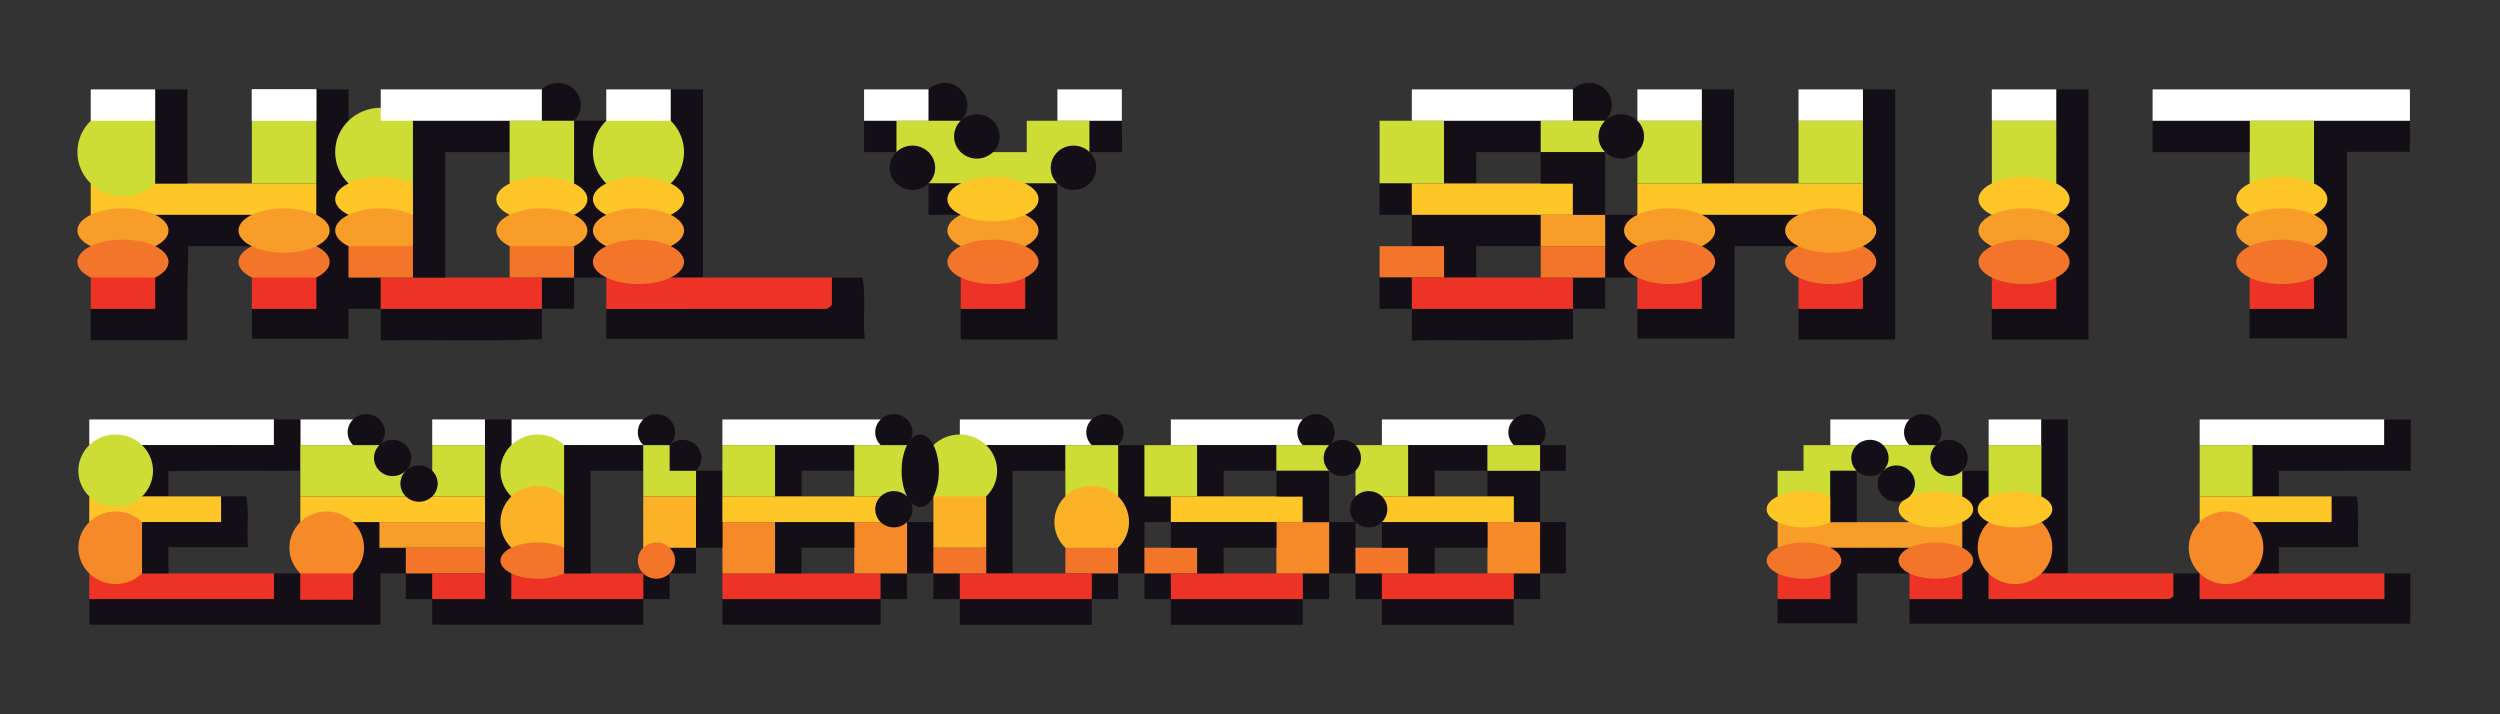 <?xml version="1.0" encoding="utf-8"?>
<!-- Generator: Adobe Illustrator 25.0.1, SVG Export Plug-In . SVG Version: 6.00 Build 0)  -->
<svg version="1.1" id="Layer_1" xmlns="http://www.w3.org/2000/svg" xmlns:xlink="http://www.w3.org/1999/xlink" x="0px" y="0px"
	 viewBox="0 0 700 200" style="enable-background:new 0 0 700 200;" xml:space="preserve">
<rect x="0" y="0" width="700" height="200" fill="#333333" stroke="none"/>
<style type="text/css">
	.st0{fill:#FFFFFF;}
	.st1{fill:#140F16;}
	.st2{fill:#ED3226;}
	.st3{fill:#FEC627;}
	.st4{fill:#CEDC36;}
	.st5{fill:#F68A29;}
	.st6{fill:#F89E28;}
	.st7{fill:#F3752A;}
	.st8{fill:#FBB227;}
</style>
<g>
	<rect x="25" y="117.45" class="st0" width="51.7" height="7.18"/>
	<rect x="84.09" y="117.45" class="st0" width="14.77" height="7.18"/>
	<rect x="121.02" y="117.45" class="st0" width="14.77" height="7.18"/>
	<rect x="143.18" y="117.45" class="st0" width="36.93" height="7.18"/>
	<rect x="202.27" y="117.45" class="st0" width="44.32" height="7.18"/>
	<rect x="268.75" y="117.45" class="st0" width="36.93" height="7.18"/>
	<rect x="327.84" y="117.45" class="st0" width="36.93" height="7.18"/>
	<rect x="386.93" y="117.45" class="st0" width="36.93" height="7.18"/>
	<rect x="512.5" y="117.45" class="st0" width="22.16" height="7.18"/>
	<rect x="556.82" y="117.45" class="st0" width="14.77" height="7.18"/>
	<rect x="615.91" y="117.45" class="st0" width="51.7" height="7.18"/>
	<g>
		<path class="st1" d="M113.64,160.55c-2.15,0-4.3,0-7.1,0c0,4.58,0,9.21,0,14.37c-27.61,0-54.57,0-81.54,0c0-2.39,0-4.79,0-7.18
			c16.77,0,33.54,0,50.32-0.01c0.26,0,0.55-0.15,0.77-0.31c0.24-0.17,0.41-0.42,0.61-0.63c0-2.08,0-4.15,0-6.23
			c2.46,0,4.92,0,7.39,0c0,2.3,0,4.6,0,7.37c5.35-0.56,10.11,0.31,14.77-0.54c0-2.66,0-4.75,0-6.83c0-4.79,0-9.58,0-14.37
			c2.46,0,4.92,0,7.39,0c0,2.25,0,4.49,0,7.18c2.77,0,5.08,0,7.39,0C113.64,155.76,113.64,158.16,113.64,160.55z"/>
		<path class="st1" d="M180.11,167.73v7.17c-19,0.01-39.45,0.01-59.09,0.01c0-2.57,0-4.88,0-7.18c4.75,0,9.51,0,14.77,0
			c0-2.63,0-4.9,0-7.18c0-2.39,0-4.79,0-7.18c0-2.39,0-4.79,0-7.18c0-2.39,0-4.79,0-7.18c0-4.79,0-9.58,0-14.37
			c0-2.39,0-4.79,0-7.18c2.46,0,4.92,0,7.39,0c0,2.39,0,4.79,0,7.18c0,4.79,0,9.58,0,14.37s0,9.58,0,14.37c0,2.39,0,4.79,0,7.18
			c0,2.29,0,4.58,0,7.18C155.88,167.73,168,167.73,180.11,167.73z"/>
		<path class="st1" d="M76.7,117.45c2.46,0,4.92,0,7.39,0c0,2.39,0,4.79,0,7.18s0,4.79,0,7.18c-12.32,0.06-24.64-0.13-36.93,0.12
			c0,2.93,0,5,0,7.07c-2.46,0-4.92,0-7.39,0c0-4.79,0-9.58,0-14.37c12.32-0.06,36.93,0,36.93,0V117.45z"/>
		<path class="st1" d="M630.68,124.64c12.12,0,24.23,0,36.93,0c0-2.6,0-4.89,0-7.18c2.46,0,4.92,0,7.39,0c0,4.48,0,14.35,0,14.35
			c-11.62,0.01-24.67,0.01-36.93,0.01c0,2.57,0,4.88,0,7.18c-2.46,0-4.92,0-7.39,0C630.68,134.21,630.68,129.42,630.68,124.64z"/>
		<path class="st2" d="M76.7,160.55c0,2.08,0,7.17,0,7.17c-16.77,0.01-34.93,0.01-51.7,0.01c0-2.39,0-4.79,0-7.18
			c4.92,0,9.85,0,14.77,0c2.46,0,4.92,0,7.39,0C57.01,160.55,66.86,160.55,76.7,160.55z"/>
		<path class="st1" d="M578.98,117.45c0,14.37,0,28.73,0,43.1c-2.46,0-4.92,0-7.39,0c0-4.79,0-9.58,0-14.37c0-2.39,0-4.79,0-7.18
			c0-4.79,0-9.58,0-14.37c0-2.39,0-4.79,0-7.18C574.05,117.45,576.52,117.45,578.98,117.45z"/>
		<path class="st3" d="M39.77,139c2.46,0,4.92,0,7.39,0c4.92,0,9.85,0,14.77,0c0,2.28,0,4.56,0,7.18c-7.75,0-14.96,0-22.16,0
			c-4.92,0-9.85,0-14.77,0c0-2.39,0-4.79,0-7.18C29.92,139,34.85,139,39.77,139z"/>
		<ellipse class="st4" cx="32.39" cy="131.82" rx="10.45" ry="10.16"/>
		<ellipse class="st5" cx="32.39" cy="153.37" rx="10.45" ry="10.16"/>
		<ellipse class="st1" cx="183.81" cy="121.04" rx="5.22" ry="5.08"/>
		<ellipse class="st1" cx="250.28" cy="121.04" rx="5.22" ry="5.08"/>
		<ellipse class="st1" cx="427.56" cy="121.04" rx="5.22" ry="5.08"/>
		<ellipse class="st1" cx="538.35" cy="121.04" rx="5.22" ry="5.08"/>
		<ellipse class="st1" cx="368.47" cy="121.04" rx="5.22" ry="5.08"/>
		<ellipse class="st1" cx="102.56" cy="121.04" rx="5.22" ry="5.08"/>
		<ellipse class="st1" cx="309.38" cy="121.04" rx="5.22" ry="5.08"/>
		<path class="st1" d="M549.43,131.82c2.46,0,4.92,0,7.39,0c0,2.39,0,4.79,0,7.18c0,2.39,0,4.79,0,7.18c0,4.79,0,9.58,0,14.37
			c0,2.31,0,4.61,0,7.18c17.18,0,33.72,0,50.26-0.01c0.27,0,0.56-0.13,0.8-0.27c0.25-0.15,0.45-0.39,0.65-0.57c0-2.15,0-4.24,0-6.33
			c2.46,0,4.92,0,7.39,0c0,2.31,0,4.61,0,7.18c17.18,0,35.16,0.01,51.7,0v-0.85c0-2.15,0-4.24,0-6.33c2.15,0,4.4,0,7.26,0v14.07
			c-46.83,0-93.12,0-140.22,0c0-2.28,0-4.59,0-6.89c4.75,0,9.51,0,14.77,0c0-2.63,0-4.9,0-7.18c0-2.39,0-4.79,0-7.18
			c0-2.39,0-4.79,0-7.18c0-2.39,0-4.79,0-7.18C549.43,136.61,549.43,134.21,549.43,131.82z"/>
		<path class="st2" d="M667.61,160.55c0,2.09,0,7.18,0,7.18c-16.54,0.01-34.53,0-51.7,0c0-2.57,0-4.88,0-7.18c4.92,0,9.85,0,14.77,0
			c2.46,0,4.92,0,7.39,0C647.92,160.55,657.77,160.55,667.61,160.55z"/>
		<path class="st1" d="M534.66,160.55c-4.8,0-9.6,0-14.64,0c0,4.87,0,9.24,0,13.98c-7.4,0-14.54,0-22.29,0c0-2.22,0-4.51,0-6.8
			c4.75,0,9.51,0,14.77,0c0-2.63,0-4.9,0-7.18c0-2.39,0-4.79,0-7.18c7.39,0,14.77,0,22.16,0
			C534.66,155.76,534.66,158.16,534.66,160.55z"/>
		<path class="st6" d="M534.66,153.37c-7.39,0-14.77,0-22.16,0c-4.92,0-9.85,0-14.77,0c0-2.39,0-4.79,0-7.18c4.92,0,9.85,0,14.77,0
			c2.46,0,4.92,0,7.39,0c4.92,0,9.85,0,14.77,0c4.92,0,9.85,0,14.77,0c0,2.39,0,4.79,0,7.18
			C544.51,153.37,539.58,153.37,534.66,153.37z"/>
		<path class="st1" d="M246.59,167.73c0,2.09,0,7.17,0,7.17c-14.08,0.01-29.6,0.01-44.32,0.01c0-2.57,0-4.88,0-7.18
			C217.05,167.73,231.82,167.73,246.59,167.73z"/>
		<path class="st2" d="M246.59,167.73c-14.77,0-29.55,0-44.32,0c0-2.39,0-4.79,0-7.18c4.92,0,9.85,0,14.77,0c2.46,0,4.92,0,7.39,0
			c4.92,0,9.85,0,14.77,0c2.46,0,4.92,0,7.39,0C246.59,162.95,246.59,165.34,246.59,167.73z"/>
		<path class="st1" d="M313.07,124.64c2.46,0,4.92,0,7.39,0c0,4.62,0,9.24,0,14.37c2.72,0,5.05,0,7.39,0c0,2.39,0,4.79,0,7.18
			c-2.31,0-4.62,0-7.39,0c0,2.69,0,4.94,0,7.18c0,2.39,0,4.79,0,7.18c-2.46,0-4.92,0-7.39,0c0-2.39,0-4.79,0-7.18
			c0-4.79,0-9.58,0-14.37S313.07,129.42,313.07,124.64z"/>
		<path class="st1" d="M638.07,160.55c-2.46,0-4.92,0-7.39,0c0-4.79,0-9.58,0-14.37c7.2,0,14.41,0,22.16,0c0-2.62,0-4.9,0-7.18
			c2.12,0,4.25,0,7.04,0c0.81,4.48,0.11,9.08,0.42,14.17c-7.36,0-14.51,0-22.23,0C638.07,155.98,638.07,158.26,638.07,160.55z"/>
		<path class="st1" d="M423.86,167.73c0,2.09,0,4.5,0,7.23h-36.93c0-2.62,0-4.93,0-7.23C399.24,167.73,411.55,167.73,423.86,167.73z
			"/>
		<path class="st1" d="M364.77,167.73c0,2.09,0,4.5,0,7.23h-36.93c0-2.62,0-4.93,0-7.23C340.15,167.73,352.46,167.73,364.77,167.73z
			"/>
		<path class="st1" d="M305.68,167.73c0,2.09,0,4.5,0,7.23h-36.93c0-2.62,0-4.93,0-7.23C281.06,167.73,293.37,167.73,305.68,167.73z
			"/>
		<path class="st3" d="M652.84,139c0,2.28,0,4.56,0,7.18c-7.75,0-14.96,0-22.16,0c-4.92,0-9.85,0-14.77,0c0-2.39,0-4.79,0-7.18
			c4.92,0,9.85,0,14.77,0c2.46,0,4.92,0,7.39,0C642.99,139,647.92,139,652.84,139z"/>
		<path class="st4" d="M549.43,131.82c0,2.39,0,4.79,0,7.18c-4.92,0-9.85,0-14.77,0c0-2.25,0-4.49,0-7.18c-2.77,0-5.08,0-7.39,0
			c0-2.39,0-4.79,0-7.18c2.46,0,4.92,0,7.39,0c2.46,0,4.92,0,7.39,0c0,2.25,0,4.49,0,7.18
			C544.81,131.82,547.12,131.82,549.43,131.82z"/>
		<path class="st4" d="M497.73,139c0-2.05,0-4.49,0-7.18h7.26c0-2.14,0-4.58,0-7.18c5.36,0,10.13,0,14.9,0c0,2.39,0,4.79,0,7.18
			c-2.31,0-4.62,0-7.39,0c0,2.69,0,4.94,0,7.18C507.58,139,502.65,139,497.73,139z"/>
		<path class="st5" d="M217.05,160.55c-4.92,0-9.85,0-14.77,0c0-2.39,0-4.79,0-7.18c0-2.39,0-4.79,0-7.18c4.92,0,9.85,0,14.77,0
			C217.05,150.97,217.05,155.76,217.05,160.55z"/>
		<path class="st1" d="M202.27,146.18c0,2.39,0,4.79,0,7.18c-2.46,0-4.92,0-7.39,0c0-4.79,0-9.58,0-14.37c0-2.39,0-4.79,0-7.18
			c2.46,0,4.92,0,7.39,0c0,2.39,0,4.79,0,7.18C202.27,141.4,202.27,143.79,202.27,146.18z"/>
		<path class="st1" d="M431.25,131.82c0,4.79,0,9.58,0,14.37c-2.46,0-4.92,0-7.39,0c0-2.25,0-4.49,0-7.18c-2.77,0-5.08,0-7.39,0
			c0-2.39,0-4.79,0-7.18C421.4,131.82,426.33,131.82,431.25,131.82z"/>
		<path class="st2" d="M549.43,160.55c0,2.28,0,4.56,0,7.18c-5.27,0-10.02,0-14.77,0c0-2.39,0-4.79,0-7.18
			C539.58,160.55,544.51,160.55,549.43,160.55z"/>
		<path class="st2" d="M512.5,160.55c0,2.28,0,4.56,0,7.18c-5.27,0-10.02,0-14.77,0c0-2.39,0-4.79,0-7.18
			C502.65,160.55,507.58,160.55,512.5,160.55z"/>
		<path class="st1" d="M261.36,160.55c-2.46,0-4.92,0-7.39,0c0-4.79,0-9.58,0-14.37c2.46,0,4.92,0,7.39,0c0,2.39,0,4.79,0,7.18
			C261.36,155.76,261.36,158.16,261.36,160.55z"/>
		<ellipse class="st3" cx="505.11" cy="142.59" rx="10.45" ry="5.08"/>
		<ellipse class="st7" cx="505.11" cy="156.96" rx="10.45" ry="5.08"/>
		<path class="st1" d="M379.55,160.55c-2.46,0-4.92,0-7.39,0c0-4.79,0-9.58,0-14.37c2.46,0,4.92,0,7.39,0c0,2.39,0,4.79,0,7.18
			C379.55,155.76,379.55,158.16,379.55,160.55z"/>
		<path class="st1" d="M194.89,153.37c0,2.25,0,4.49,0,7.18c-2.77,0-5.08,0-7.39,0c0-2.39,0-4.79,0-7.18
			C189.96,153.37,192.42,153.37,194.89,153.37z"/>
		<ellipse class="st1" cx="523.58" cy="128.23" rx="5.22" ry="5.08"/>
		<path class="st1" d="M121.02,167.73c-2.31,0-4.62,0-7.39,0c0-2.69,0-4.94,0-7.18c2.46,0,4.92,0,7.39,0
			C121.02,162.95,121.02,165.34,121.02,167.73z"/>
		<path class="st1" d="M187.5,160.55c0,2.25,0,4.49,0,7.18c-2.77,0-5.08,0-7.39,0c0-2.39,0-4.79,0-7.18
			C182.58,160.55,185.04,160.55,187.5,160.55z"/>
		<path class="st1" d="M246.59,167.73c0-2.39,0-4.79,0-7.18c2.46,0,4.92,0,7.39,0c0,2.25,0,4.49,0,7.18
			C251.21,167.73,248.9,167.73,246.59,167.73z"/>
		<path class="st1" d="M268.75,167.73c-2.31,0-4.62,0-7.39,0c0-2.69,0-4.94,0-7.18c2.46,0,4.92,0,7.39,0
			C268.75,162.95,268.75,165.34,268.75,167.73z"/>
		<path class="st1" d="M313.07,160.55c0,2.25,0,4.49,0,7.18c-2.77,0-5.08,0-7.39,0c0-2.39,0-4.79,0-7.18
			C308.14,160.55,310.61,160.55,313.07,160.55z"/>
		<path class="st1" d="M327.84,167.73c-2.31,0-4.62,0-7.39,0c0-2.69,0-4.94,0-7.18c2.46,0,4.92,0,7.39,0
			C327.84,162.95,327.84,165.34,327.84,167.73z"/>
		<path class="st1" d="M372.16,160.55c0,2.25,0,4.49,0,7.18c-2.77,0-5.08,0-7.39,0c0-2.39,0-4.79,0-7.18
			C367.23,160.55,369.7,160.55,372.16,160.55z"/>
		<path class="st1" d="M386.93,167.73c-2.31,0-4.62,0-7.39,0c0-2.69,0-4.94,0-7.18c2.46,0,4.92,0,7.39,0
			C386.93,162.95,386.93,165.34,386.93,167.73z"/>
		<path class="st1" d="M431.25,160.55c0,2.25,0,4.49,0,7.18c-2.77,0-5.08,0-7.39,0c0-2.39,0-4.79,0-7.18
			C426.33,160.55,428.79,160.55,431.25,160.55z"/>
		<path class="st2" d="M608.52,160.55c0,2.09,0,4.18,0,6.33c-0.19,0.17-0.39,0.41-0.65,0.57c-0.24,0.14-0.53,0.27-0.8,0.27
			c-16.54,0.01-33.08,0.01-50.26,0.01c0-2.57,0-4.88,0-7.18c4.92,0,9.85,0,14.77,0c2.46,0,4.92,0,7.39,0
			C588.83,160.55,598.67,160.55,608.52,160.55z"/>
		<path class="st4" d="M630.68,139c-4.92,0-9.85,0-14.77,0c0-4.64,0-9.29,0-14.37c5.22,0,10,0,14.77,0
			C630.68,129.42,630.68,134.21,630.68,139z"/>
		<ellipse class="st5" cx="623.3" cy="153.37" rx="10.45" ry="10.16"/>
		<path class="st3" d="M84.09,146.18c0-2.39,0-4.79,0-7.18c9.85,0,19.7,0,29.55,0c2.46,0,4.92,0,7.39,0c4.92,0,9.85,0,14.77,0
			c0,2.39,0,4.79,0,7.18c-9.85,0-19.7,0-29.55,0c-2.46,0-4.92,0-7.39,0C93.94,146.18,89.02,146.18,84.09,146.18z"/>
		<path class="st6" d="M106.25,146.18c9.85,0,19.7,0,29.55,0c0,2.39,0,4.79,0,7.18c-7.39,0-14.77,0-22.16,0c-2.31,0-4.62,0-7.39,0
			C106.25,150.68,106.25,148.43,106.25,146.18z"/>
		<ellipse class="st5" cx="91.48" cy="153.37" rx="10.45" ry="10.16"/>
		<path class="st7" d="M113.64,153.37c7.39,0,14.77,0,22.16,0c0,2.39,0,4.79,0,7.18c-4.92,0-9.85,0-14.77,0c-2.46,0-4.92,0-7.39,0
			C113.64,158.16,113.64,155.76,113.64,153.37z"/>
		<path class="st2" d="M84.09,160.55c4.92,0,9.85,0,14.77,0c0,2.08,0,4.71,0,7.37H84.09C84.09,165.15,84.09,162.85,84.09,160.55z"/>
		<path class="st2" d="M180.11,160.55c0,2.39,0,4.79,0,7.18c-12.12,0-24.23,0-36.93,0c0-2.6,0-4.89,0-7.18c4.92,0,9.85,0,14.77,0
			c2.46,0,4.92,0,7.39,0C170.27,160.55,175.19,160.55,180.11,160.55z"/>
		<path class="st4" d="M135.8,139c-4.92,0-9.85,0-14.77,0c0-2.39,0-4.79,0-7.18c0-2.28,0-4.56,0-7.18c5.27,0,10.02,0,14.77,0
			C135.8,129.42,135.8,134.21,135.8,139z"/>
		<ellipse class="st4" cx="150.57" cy="131.82" rx="10.45" ry="10.16"/>
		<ellipse class="st8" cx="150.57" cy="146.18" rx="10.45" ry="10.16"/>
		<path class="st2" d="M121.02,160.55c4.92,0,9.85,0,14.77,0c0,2.28,0,4.56,0,7.18c-5.27,0-10.02,0-14.77,0
			C121.02,165.34,121.02,162.95,121.02,160.55z"/>
		<ellipse class="st7" cx="150.57" cy="156.96" rx="10.45" ry="5.08"/>
		<path class="st4" d="M202.27,139c0-2.39,0-4.79,0-7.18c0-2.28,0-4.56,0-7.18c5.27,0,10.02,0,14.77,0c0,4.79,0,9.58,0,14.37
			C212.12,139,207.2,139,202.27,139z"/>
		<path class="st1" d="M217.05,139c0-4.79,0-9.58,0-14.37c7.39,0,14.77,0,22.16,0c0,2.39,0,4.79,0,7.18c-4.75,0-9.51,0-14.77,0
			c0,2.63,0,4.9,0,7.18C221.97,139,219.51,139,217.05,139z"/>
		<path class="st4" d="M239.2,131.82c0-2.39,0-4.79,0-7.18c2.46,0,4.92,0,7.39,0s4.92,0,7.39,0c0,4.79,0,9.58,0,14.37
			c-2.46,0-4.92,0-7.39,0s-4.92,0-7.39,0C239.2,136.61,239.2,134.21,239.2,131.82z"/>
		<ellipse class="st1" cx="191.19" cy="128.23" rx="5.22" ry="5.08"/>
		<path class="st4" d="M113.64,139c-9.85,0-19.7,0-29.55,0c0-2.39,0-4.79,0-7.18c0-2.39,0-4.79,0-7.18c4.92,0,9.85,0,14.77,0
			c2.46,0,4.92,0,7.39,0c0,2.25,0,4.49,0,7.18c2.77,0,5.08,0,7.39,0C113.64,134.21,113.64,136.61,113.64,139z"/>
		<path class="st1" d="M61.93,139c2.12,0,4.25,0,7.04,0c0.81,4.48,0.11,9.08,0.42,14.17c-7.36,0-14.51,0-22.23,0
			c0,2.81,0,5.09,0,7.38c-2.46,0-4.92,0-7.39,0c0-4.79,0-9.58,0-14.37c7.2,0,14.41,0,22.16,0C61.93,143.56,61.93,141.28,61.93,139z"
			/>
		<path class="st1" d="M276.14,124.64c7.39,0,14.77,0,22.16,0c0,2.39,0,4.79,0,7.18c-4.8,0-9.6,0-14.77,0c0,9.91,0,19.32,0,28.73
			c-2.46,0-4.92,0-7.39,0c0-2.39,0-4.79,0-7.18c0-4.79,0-9.58,0-14.37S276.14,129.42,276.14,124.64z"/>
		<ellipse class="st4" cx="268.75" cy="131.82" rx="10.45" ry="10.16"/>
		<path class="st4" d="M298.3,131.82c0-2.39,0-4.79,0-7.18c2.46,0,4.92,0,7.39,0c2.46,0,4.92,0,7.39,0c0,4.79,0,9.58,0,14.37
			c-4.92,0-9.85,0-14.77,0C298.3,136.61,298.3,134.21,298.3,131.82z"/>
		<ellipse class="st1" cx="257.67" cy="131.82" rx="5.22" ry="10.16"/>
		<path class="st4" d="M327.84,139c-2.33,0-4.67,0-7.39,0c0-5.12,0-9.74,0-14.37c4.92,0,9.85,0,14.77,0c0,4.79,0,9.58,0,14.37
			C332.77,139,330.3,139,327.84,139z"/>
		<path class="st1" d="M335.23,139c0-4.79,0-9.58,0-14.37c7.39,0,14.77,0,22.16,0c0,2.39,0,4.79,0,7.18c-4.75,0-9.51,0-14.77,0
			c0,2.63,0,4.9,0,7.18C340.15,139,337.69,139,335.23,139z"/>
		<path class="st4" d="M357.39,131.82c0-2.39,0-4.79,0-7.18c2.46,0,4.92,0,7.39,0c2.46,0,4.92,0,7.39,0c0,2.39,0,4.79,0,7.18
			C367.23,131.82,362.31,131.82,357.39,131.82z"/>
		<path class="st4" d="M379.55,124.64c4.92,0,9.85,0,14.77,0c0,4.79,0,9.58,0,14.37c-2.46,0-4.92,0-7.39,0c-2.46,0-4.92,0-7.39,0
			c0-2.39,0-4.79,0-7.18C379.55,129.42,379.55,127.03,379.55,124.64z"/>
		<path class="st1" d="M394.32,139c0-4.79,0-9.58,0-14.37c7.39,0,14.77,0,22.16,0c0,2.39,0,4.79,0,7.18c-4.75,0-9.51,0-14.77,0
			c0,2.63,0,4.9,0,7.18C399.24,139,396.78,139,394.32,139z"/>
		<path class="st4" d="M416.48,131.82c0-2.39,0-4.79,0-7.18c2.46,0,4.92,0,7.39,0c2.46,0,4.92,0,7.39,0c0,2.39,0,4.79,0,7.18
			C426.33,131.82,421.4,131.82,416.48,131.82z"/>
		<ellipse class="st1" cx="375.85" cy="128.23" rx="5.22" ry="5.08"/>
		<path class="st4" d="M556.82,139c0-2.39,0-4.79,0-7.18c0-2.28,0-4.56,0-7.18c5.27,0,10.02,0,14.77,0c0,4.79,0,9.58,0,14.37
			C566.67,139,561.74,139,556.82,139z"/>
		<ellipse class="st5" cx="564.2" cy="153.37" rx="10.45" ry="10.16"/>
		<ellipse class="st3" cx="564.2" cy="142.59" rx="10.45" ry="5.08"/>
		<ellipse class="st1" cx="109.94" cy="128.23" rx="5.22" ry="5.08"/>
		<ellipse class="st1" cx="117.33" cy="135.41" rx="5.22" ry="5.08"/>
		<path class="st1" d="M157.95,160.55c0-2.39,0-4.79,0-7.18c0-4.79,0-9.58,0-14.37s0-9.58,0-14.37c7.39,0,14.77,0,22.16,0
			c0,2.39,0,4.79,0,7.18c-4.8,0-9.6,0-14.77,0c0,9.91,0,19.32,0,28.73C162.88,160.55,160.42,160.55,157.95,160.55z"/>
		<ellipse class="st1" cx="545.74" cy="128.23" rx="5.22" ry="5.08"/>
		<path class="st4" d="M180.11,131.82c0-2.39,0-4.79,0-7.18c2.46,0,4.92,0,7.39,0c0,2.25,0,4.49,0,7.18c2.77,0,5.08,0,7.39,0
			c0,2.39,0,4.79,0,7.18c-4.92,0-9.85,0-14.77,0C180.11,136.61,180.11,134.21,180.11,131.82z"/>
		<ellipse class="st7" cx="542.05" cy="156.96" rx="10.45" ry="5.08"/>
		<ellipse class="st3" cx="542.05" cy="142.59" rx="10.45" ry="5.08"/>
		<path class="st1" d="M519.89,131.82c0,4.79,0,9.58,0,14.37c-2.46,0-4.92,0-7.39,0c0-2.39,0-4.79,0-7.18c0-2.25,0-4.49,0-7.18
			C515.27,131.82,517.58,131.82,519.89,131.82z"/>
		<path class="st5" d="M253.98,160.55c-2.46,0-4.92,0-7.39,0s-4.92,0-7.39,0c0-2.39,0-4.79,0-7.18c0-2.39,0-4.79,0-7.18
			c2.46,0,4.92,0,7.39,0s4.92,0,7.39,0C253.98,150.97,253.98,155.76,253.98,160.55z"/>
		<path class="st1" d="M239.2,146.18c0,2.39,0,4.79,0,7.18c-4.75,0-9.51,0-14.77,0c0,2.63,0,4.9,0,7.18c-2.46,0-4.92,0-7.39,0
			c0-4.79,0-9.58,0-14.37C224.43,146.18,231.82,146.18,239.2,146.18z"/>
		<path class="st3" d="M335.23,139c2.46,0,4.92,0,7.39,0c4.92,0,9.85,0,14.77,0c2.31,0,4.62,0,7.39,0c0,2.69,0,4.94,0,7.18
			c-2.46,0-4.92,0-7.39,0c-9.85,0-19.7,0-29.55,0c0-2.39,0-4.79,0-7.18C330.3,139,332.77,139,335.23,139z"/>
		<ellipse class="st8" cx="305.68" cy="146.18" rx="10.45" ry="10.16"/>
		<path class="st7" d="M327.84,160.55c-2.46,0-4.92,0-7.39,0c0-2.39,0-4.79,0-7.18c2.46,0,4.92,0,7.39,0c2.31,0,4.62,0,7.39,0
			c0,2.69,0,4.94,0,7.18C332.77,160.55,330.3,160.55,327.84,160.55z"/>
		<path class="st7" d="M298.3,153.37c4.92,0,9.85,0,14.77,0c0,2.39,0,4.79,0,7.18c-2.46,0-4.92,0-7.39,0c-2.46,0-4.92,0-7.39,0
			C298.3,158.16,298.3,155.76,298.3,153.37z"/>
		<path class="st2" d="M423.86,160.55c0,2.39,0,4.79,0,7.18c-12.31,0-24.62,0-36.93,0c0-2.39,0-4.79,0-7.18c2.46,0,4.92,0,7.39,0
			c2.46,0,4.92,0,7.39,0c4.92,0,9.85,0,14.77,0C418.94,160.55,421.4,160.55,423.86,160.55z"/>
		<path class="st2" d="M327.84,160.55c2.46,0,4.92,0,7.39,0c2.46,0,4.92,0,7.39,0c4.92,0,9.85,0,14.77,0c2.46,0,4.92,0,7.39,0
			c0,2.39,0,4.79,0,7.18c-12.31,0-24.62,0-36.93,0C327.84,165.34,327.84,162.95,327.84,160.55z"/>
		<path class="st2" d="M298.3,160.55c2.46,0,4.92,0,7.39,0c0,2.39,0,4.79,0,7.18c-12.31,0-24.62,0-36.93,0c0-2.39,0-4.79,0-7.18
			c2.46,0,4.92,0,7.39,0c2.46,0,4.92,0,7.39,0C288.45,160.55,293.37,160.55,298.3,160.55z"/>
		<ellipse class="st1" cx="530.97" cy="135.41" rx="5.22" ry="5.08"/>
		<path class="st3" d="M239.2,146.18c-7.39,0-14.77,0-22.16,0c-4.92,0-9.85,0-14.77,0c0-2.39,0-4.79,0-7.18c4.92,0,9.85,0,14.77,0
			c2.46,0,4.92,0,7.39,0c4.92,0,9.85,0,14.77,0c2.46,0,4.92,0,7.39,0c0,2.39,0,4.79,0,7.18
			C244.13,146.18,241.67,146.18,239.2,146.18z"/>
		<path class="st8" d="M180.11,139c4.92,0,9.85,0,14.77,0c0,4.79,0,9.58,0,14.37c-2.46,0-4.92,0-7.39,0s-4.92,0-7.39,0
			C180.11,148.58,180.11,143.79,180.11,139z"/>
		<path class="st3" d="M394.32,139c2.46,0,4.92,0,7.39,0c4.92,0,9.85,0,14.77,0c2.31,0,4.62,0,7.39,0c0,2.69,0,4.94,0,7.18
			c-2.46,0-4.92,0-7.39,0c-9.85,0-19.7,0-29.55,0c0-2.39,0-4.79,0-7.18C389.39,139,391.86,139,394.32,139z"/>
		<path class="st5" d="M416.48,146.18c2.46,0,4.92,0,7.39,0c2.46,0,4.92,0,7.39,0c0,4.79,0,9.58,0,14.37c-2.46,0-4.92,0-7.39,0
			c-2.46,0-4.92,0-7.39,0c0-2.39,0-4.79,0-7.18C416.48,150.97,416.48,148.58,416.48,146.18z"/>
		<path class="st8" d="M261.36,139c4.92,0,9.85,0,14.77,0c0,4.79,0,9.58,0,14.37c-4.92,0-9.85,0-14.77,0c0-2.39,0-4.79,0-7.18
			C261.36,143.79,261.36,141.4,261.36,139z"/>
		<path class="st7" d="M261.36,153.37c4.92,0,9.85,0,14.77,0c0,2.39,0,4.79,0,7.18c-2.46,0-4.92,0-7.39,0s-4.92,0-7.39,0
			C261.36,158.16,261.36,155.76,261.36,153.37z"/>
		<path class="st5" d="M364.77,160.55c-2.46,0-4.92,0-7.39,0c0-2.39,0-4.79,0-7.18c0-2.39,0-4.79,0-7.18c2.46,0,4.92,0,7.39,0
			c2.46,0,4.92,0,7.39,0c0,4.79,0,9.58,0,14.37C369.7,160.55,367.23,160.55,364.77,160.55z"/>
		<path class="st7" d="M394.32,160.55c-2.46,0-4.92,0-7.39,0c-2.46,0-4.92,0-7.39,0c0-2.39,0-4.79,0-7.18c2.46,0,4.92,0,7.39,0
			c2.31,0,4.62,0,7.39,0C394.32,156.06,394.32,158.3,394.32,160.55z"/>
		<ellipse class="st7" cx="183.81" cy="156.96" rx="5.22" ry="5.08"/>
		<ellipse class="st1" cx="250.28" cy="142.59" rx="5.22" ry="5.08"/>
		<path class="st1" d="M357.39,139c0-2.39,0-4.79,0-7.18c4.92,0,9.85,0,14.77,0c0,4.79,0,9.58,0,14.37c-2.46,0-4.92,0-7.39,0
			c0-2.25,0-4.49,0-7.18C362.01,139,359.7,139,357.39,139z"/>
		<ellipse class="st1" cx="383.24" cy="142.59" rx="5.22" ry="5.08"/>
		<path class="st1" d="M357.39,146.18c0,2.39,0,4.79,0,7.18c-4.75,0-9.51,0-14.77,0c0,2.63,0,4.9,0,7.18c-2.46,0-4.92,0-7.39,0
			c0-2.25,0-4.49,0-7.18c-2.77,0-5.08,0-7.39,0c0-2.39,0-4.79,0-7.18C337.69,146.18,347.54,146.18,357.39,146.18z"/>
		<path class="st1" d="M386.93,153.37c0-2.39,0-4.79,0-7.18c9.85,0,19.7,0,29.55,0c0,2.39,0,4.79,0,7.18c-4.75,0-9.51,0-14.77,0
			c0,2.63,0,4.9,0,7.18c-2.46,0-4.92,0-7.39,0c0-2.25,0-4.49,0-7.18C391.55,153.37,389.24,153.37,386.93,153.37z"/>
		<rect x="431.25" y="124.64" class="st1" width="7.18" height="7.18"/>
		<rect x="431.25" y="146.18" class="st1" width="7.18" height="14.37"/>
	</g>
	<g>
		<g>
			<path class="st1" d="M106.61,86.49c-2.59,0-5.64,0-9.02,0l-0.02,8.36c-8.65,0-17.64,0-27.04,0c0-2.78,0-5.57,0-8.36
				c5.81,0,11.61,0,18.04,0c0-3.23,0-6.01,0-8.78c0-2.93,0-5.85,0-8.78s0-5.85,0-8.78c0-2.93,0-5.85,0-8.78c0-5.85,0-11.71,0-17.56
				c0-2.93,0-5.85,0-8.78c3.01,0,6.01,0,9.02,0c0,2.93,0,5.85,0,8.78c0,5.85,0,11.71,0,17.56c0,2.93,0,5.85,0,8.78
				c0,2.93,0,5.85,0,8.78c0,2.75,0,5.49,0,8.78c3.38,0,6.2,0,9.02,0C106.61,80.63,106.61,83.56,106.61,86.49z"/>
			<path class="st1" d="M575.76,33.81c0-2.93,0-5.85,0-8.78c3.01,0,6.01,0,9.02,0c0,23.28,0,46.55,0,70.03c-9.23,0-17.75,0-27.07,0
				c0-2.93,0-5.75,0-8.57c5.81,0,11.61,0,18.04,0c0-3.21,0-5.99,0-8.78c0-2.93,0-5.85,0-8.78s0-5.85,0-8.78c0-2.93,0-5.85,0-8.78
				C575.76,45.52,575.76,39.67,575.76,33.81z"/>
			<path class="st1" d="M530.65,25.03c0,23.28,0,46.55,0,70.03c-9.23,0-17.75,0-27.07,0c0-2.93,0-5.75,0-8.57
				c5.81,0,11.61,0,18.04,0c0-3.21,0-5.99,0-8.78c0-2.93,0-5.85,0-8.78s0-5.85,0-8.78c0-2.93,0-5.85,0-8.78c0-5.85,0-11.71,0-17.56
				c0-2.93,0-5.85,0-8.78C524.63,25.03,527.64,25.03,530.65,25.03z"/>
			<path class="st1" d="M70.52,68.93c-5.62,0-11.25,0-17.78,0c-0.09,4.17-0.21,8.4-0.26,12.63c-0.04,4.33-0.01,8.66-0.01,13.7
				c-9.26,0-18.16,0-27.07,0c0-2.93,0-5.85,0-8.78c5.81,0,11.61,0,18.04,0c0-3.23,0-6.01,0-8.78c0-2.93,0-5.85,0-8.78s0-5.85,0-8.78
				c9.02,0,18.04,0,27.07,0C70.52,63.08,70.52,66,70.52,68.93z"/>
			<path class="st3" d="M70.52,60.15c-9.02,0-18.04,0-27.07,0c-6.01,0-12.03,0-18.04,0c0-2.93,0-5.85,0-8.78c6.01,0,12.03,0,18.04,0
				c3.01,0,6.01,0,9.02,0c6.01,0,12.03,0,18.04,0s12.03,0,18.04,0c0,2.93,0,5.85,0,8.78C82.55,60.15,76.53,60.15,70.52,60.15z"/>
			<path class="st1" d="M196.83,25.03c0,17.56,0,35.12,0,52.67c-3.01,0-6.01,0-9.02,0c0-2.93,0-5.85,0-8.78s0-5.85,0-8.78
				c0-2.93,0-5.85,0-8.78c0-5.85,0-11.71,0-17.56c0-2.93,0-5.85,0-8.78C190.81,25.03,193.82,25.03,196.83,25.03z"/>
			<ellipse class="st4" cx="34.43" cy="42.59" rx="12.76" ry="12.42"/>
			<path class="st1" d="M43.45,51.37c0-5.85,0-11.71,0-17.56c0-2.93,0-5.85,0-8.78c3.01,0,6.01,0,9.02,0c0,8.78,0,17.56,0,26.34
				C49.47,51.37,46.46,51.37,43.45,51.37z"/>
			<path class="st1" d="M476.51,33.81c0-2.93,0-5.85,0-8.78c3.01,0,6.01,0,9.02,0c0,8.78,0,17.56,0,26.34c-3.01,0-6.01,0-9.02,0
				C476.51,45.52,476.51,39.67,476.51,33.81z"/>
			<ellipse class="st6" cx="34.43" cy="64.54" rx="12.76" ry="6.21"/>
			<ellipse class="st7" cx="34.43" cy="73.32" rx="12.76" ry="6.21"/>
			<path class="st2" d="M25.41,77.71c6.01,0,12.03,0,18.04,0c0,2.77,0,5.54,0,8.78c-6.43,0-12.24,0-18.04,0
				C25.41,83.56,25.41,80.63,25.41,77.71z"/>
			<ellipse class="st1" cx="444.94" cy="29.42" rx="6.38" ry="6.21"/>
			<ellipse class="st1" cx="156.23" cy="29.42" rx="6.38" ry="6.21"/>
			<ellipse class="st1" cx="264.49" cy="29.42" rx="6.38" ry="6.21"/>
			<path class="st1" d="M647.93,33.81c8.87,0,17.74,0,26.83,0c0,3.08,0,5.52,0,8.69c-5.79,0-11.59,0-17.6,0c0,17.72,0,34.72,0,52.24
				c-8.99,0-17.75,0-27.28,0c0-2.64,0-5.45,0-8.26c5.81,0,11.61,0,18.04,0c0-3.21,0-5.99,0-8.78c0-2.93,0-5.85,0-8.78s0-5.85,0-8.78
				c0-2.93,0-5.85,0-8.78C647.93,45.52,647.93,39.67,647.93,33.81z"/>
			<path class="st1" d="M232.92,77.71c2.61,0,5.22,0,8.56,0c1.09,5.52,0.02,11.17,0.65,17.17c-24.21,0-47.92,0-72.37,0
				c0-2.77,0-5.58,0-8.39c20.49,0,40.97,0,61.46-0.02c0.32,0,0.67-0.19,0.95-0.38c0.29-0.2,0.5-0.51,0.75-0.78
				C232.92,82.78,232.92,80.25,232.92,77.71z"/>
			<path class="st1" d="M503.58,68.93c-5.87,0-11.74,0-17.88,0c0,8.88,0,17.13,0,25.85c-9.02,0-17.76,0-27.23,0c0-2.69,0-5.49,0-8.3
				c5.81,0,11.61,0,18.04,0c0-3.21,0-5.99,0-8.78c0-2.93,0-5.85,0-8.78s0-5.85,0-8.78c9.02,0,18.04,0,27.07,0
				C503.58,63.08,503.58,66,503.58,68.93z"/>
			<path class="st4" d="M259.98,33.81c3.01,0,6.01,0,9.02,0c0,2.75,0,5.49,0,8.78c3.38,0,6.2,0,9.02,0c2.62,0,6.23,0,9.46,0l0-8.78
				c5.83,0,11.72,0,17.61,0c0,2.93,0,5.85,0,8.78c-2.82,0-5.64,0-9.02,0c0,3.29,0,6.03,0,8.78c-3.01,0-6.01,0-9.02,0
				c-6.01,0-12.03,0-18.04,0c-3.01,0-6.01,0-9.02,0c0-2.75,0-5.49,0-8.78c-3.38,0-6.2,0-9.02,0c0-2.93,0-5.85,0-8.78
				C253.97,33.81,256.98,33.81,259.98,33.81z"/>
			<path class="st1" d="M287.05,51.37c3.01,0,6.01,0,9.02,0c0,14.5,0,29.01,0,43.7c-9.24,0-17.76,0-27.07,0c0-2.94,0-5.76,0-8.58
				c5.81,0,11.61,0,18.04,0c0-3.21,0-5.99,0-8.78c0-2.93,0-5.85,0-8.78s0-5.85,0-8.78C287.05,57.22,287.05,54.3,287.05,51.37z"/>
			<path class="st2" d="M232.92,77.71c0,2.54,0,5.07,0,7.61c-0.25,0.26-0.46,0.57-0.75,0.78c-0.27,0.19-0.63,0.38-0.95,0.38
				c-20.49,0.02-40.97,0.02-61.46,0.02c0-2.93,0-5.85,0-8.78c6.01,0,12.03,0,18.04,0c3.01,0,6.01,0,9.02,0
				C208.86,77.71,220.89,77.71,232.92,77.71z"/>
			<path class="st1" d="M440.43,86.49c0,2.55,0,5.11,0,8.44c-14.75,0.73-29.55,0.13-45.11,0.4c0-3.2,0-6.02,0-8.84
				C410.35,86.49,425.39,86.49,440.43,86.49z"/>
			<path class="st1" d="M160.74,33.81c3.01,0,6.01,0,9.02,0c0,5.85,0,11.71,0,17.56c0,2.93,0,5.85,0,8.78c0,2.93,0,5.85,0,8.78
				s0,5.85,0,8.78c-3.01,0-6.01,0-9.02,0c0-2.93,0-5.85,0-8.78s0-5.85,0-8.78c0-2.93,0-5.85,0-8.78
				C160.74,45.52,160.74,39.67,160.74,33.81z"/>
			<path class="st1" d="M151.72,86.49c0,2.55,0,5.11,0,8.44c-14.75,0.73-29.55,0.13-45.11,0.4c0-3.2,0-6.02,0-8.84
				C121.64,86.49,136.68,86.49,151.72,86.49z"/>
			<path class="st1" d="M395.31,68.93c0-2.93,0-5.85,0-8.78c12.03,0,24.06,0,36.09,0c0,2.93,0,5.85,0,8.78c-5.81,0-11.61,0-18.04,0
				c0,3.21,0,5.99,0,8.78c-3.01,0-6.01,0-9.02,0c0-2.75,0-5.49,0-8.78C400.96,68.93,398.14,68.93,395.31,68.93z"/>
			<path class="st4" d="M386.29,51.37c0-5.68,0-11.35,0-17.56c6.38,0,12.21,0,18.04,0c0,5.85,0,11.71,0,17.56c-3.01,0-6.01,0-9.02,0
				S389.3,51.37,386.29,51.37z"/>
			<path class="st1" d="M404.34,51.37c0-5.85,0-11.71,0-17.56c9.02,0,18.04,0,27.07,0c0,2.93,0,5.85,0,8.78c-5.81,0-11.61,0-18.04,0
				c0,3.21,0,5.99,0,8.78C410.35,51.37,407.34,51.37,404.34,51.37z"/>
			<path class="st4" d="M575.76,33.81c0,5.85,0,11.71,0,17.56c-6.01,0-12.03,0-18.04,0c0-5.68,0-11.35,0-17.56
				C564.09,33.81,569.92,33.81,575.76,33.81z"/>
			<path class="st4" d="M647.93,33.81c0,5.85,0,11.71,0,17.56c-6.01,0-12.03,0-18.04,0c0-2.93,0-5.85,0-8.78c0-2.93,0-5.85,0-8.78
				C635.9,33.81,641.92,33.81,647.93,33.81z"/>
			<path class="st1" d="M629.89,33.81c0,2.93,0,5.85,0,8.78c-8.62,0-17.75,0-27.16,0v-8.78C612.09,33.81,620.99,33.81,629.89,33.81z
				"/>
			<path class="st2" d="M647.93,77.71c0,2.78,0,5.57,0,8.78c-6.43,0-12.24,0-18.04,0c0-2.93,0-5.85,0-8.78
				C635.9,77.71,641.92,77.71,647.93,77.71z"/>
			<path class="st2" d="M575.76,77.71c0,2.78,0,5.57,0,8.78c-6.43,0-12.24,0-18.04,0c0-2.93,0-5.85,0-8.78
				C563.73,77.71,569.74,77.71,575.76,77.71z"/>
			<path class="st2" d="M521.62,77.71c0,2.78,0,5.57,0,8.78c-6.43,0-12.24,0-18.04,0c0-2.93,0-5.85,0-8.78
				C509.59,77.71,515.61,77.71,521.62,77.71z"/>
			<path class="st2" d="M476.51,77.71c0,2.78,0,5.57,0,8.78c-6.43,0-12.24,0-18.04,0c0-2.93,0-5.85,0-8.78
				C464.48,77.71,470.5,77.71,476.51,77.71z"/>
			<ellipse class="st3" cx="566.73" cy="55.76" rx="12.76" ry="6.21"/>
			<ellipse class="st3" cx="638.91" cy="55.76" rx="12.76" ry="6.21"/>
			<path class="st2" d="M287.05,77.71c0,2.78,0,5.57,0,8.78c-6.43,0-12.24,0-18.04,0c0-2.93,0-5.85,0-8.78
				C275.02,77.71,281.04,77.71,287.05,77.71z"/>
			<ellipse class="st6" cx="278.03" cy="64.54" rx="12.76" ry="6.21"/>
			<path class="st4" d="M431.4,42.59c0-2.93,0-5.85,0-8.78c3.01,0,6.01,0,9.02,0s6.01,0,9.02,0c0,2.93,0,5.85,0,8.78
				C443.43,42.59,437.42,42.59,431.4,42.59z"/>
			<path class="st1" d="M458.47,77.71c-3.01,0-6.01,0-9.02,0c0-2.93,0-5.85,0-8.78s0-5.85,0-8.78c3.01,0,6.01,0,9.02,0
				c0,2.93,0,5.85,0,8.78S458.47,74.78,458.47,77.71z"/>
			<ellipse class="st6" cx="566.73" cy="64.54" rx="12.76" ry="6.21"/>
			<ellipse class="st6" cx="638.91" cy="64.54" rx="12.76" ry="6.21"/>
			<ellipse class="st7" cx="79.54" cy="73.32" rx="12.76" ry="6.21"/>
			<ellipse class="st7" cx="278.03" cy="73.32" rx="12.76" ry="6.21"/>
			<path class="st7" d="M395.31,68.93c2.82,0,5.64,0,9.02,0c0,3.29,0,6.03,0,8.78c-3.01,0-6.01,0-9.02,0s-6.01,0-9.02,0
				c0-2.75,0-5.49,0-8.78C389.67,68.93,392.49,68.93,395.31,68.93z"/>
			<ellipse class="st7" cx="512.6" cy="73.32" rx="12.76" ry="6.21"/>
			<ellipse class="st7" cx="566.73" cy="73.32" rx="12.76" ry="6.21"/>
			<ellipse class="st7" cx="638.91" cy="73.32" rx="12.76" ry="6.21"/>
			<path class="st2" d="M70.52,77.71c6.01,0,12.03,0,18.04,0c0,2.77,0,5.54,0,8.78c-6.43,0-12.24,0-18.04,0
				C70.52,83.56,70.52,80.63,70.52,77.71z"/>
			<path class="st1" d="M305.09,42.59c0-2.93,0-5.85,0-8.78c2.61,0,5.62,0,9.02,0l0.09,8.78C310.87,42.59,307.98,42.59,305.09,42.59
				z"/>
			<path class="st1" d="M160.74,77.71c0,2.75,0,5.49,0,8.78c-3.38,0-6.2,0-9.02,0c0-2.93,0-5.85,0-8.78
				C154.73,77.71,157.73,77.71,160.74,77.71z"/>
			<path class="st1" d="M386.29,77.71c3.01,0,6.01,0,9.02,0c0,2.93,0,5.85,0,8.78c-2.82,0-5.64,0-9.02,0
				C386.29,83.2,386.29,80.45,386.29,77.71z"/>
			<ellipse class="st1" cx="273.52" cy="38.2" rx="6.38" ry="6.21"/>
			<path class="st1" d="M449.45,77.71c0,2.75,0,5.49,0,8.78c-3.38,0-6.2,0-9.02,0c0-2.93,0-5.85,0-8.78
				C443.43,77.71,446.44,77.71,449.45,77.71z"/>
			<ellipse class="st1" cx="300.58" cy="46.98" rx="6.38" ry="6.21"/>
			<path class="st1" d="M386.29,51.37c3.01,0,6.01,0,9.02,0c0,2.93,0,5.85,0,8.78c-2.82,0-5.64,0-9.02,0
				C386.29,56.86,386.29,54.12,386.29,51.37z"/>
			<path class="st1" d="M259.98,51.37c3.01,0,6.01,0,9.02,0c0,2.93,0,5.85,0,8.78c-2.82,0-5.64,0-9.02,0
				C259.98,56.86,259.98,54.12,259.98,51.37z"/>
			<path class="st1" d="M250.96,33.81c0,2.93,0,5.85,0,8.78c-2.61,0-5.62,0-9.02,0v-8.78C245.28,33.81,248.07,33.81,250.96,33.81z"
				/>
			<ellipse class="st1" cx="255.47" cy="46.98" rx="6.38" ry="6.21"/>
			<path class="st2" d="M151.72,77.71c0,2.93,0,5.85,0,8.78c-15.04,0-30.07,0-45.11,0c0-2.93,0-5.85,0-8.78c3.01,0,6.01,0,9.02,0
				s6.01,0,9.02,0c6.01,0,12.03,0,18.04,0C145.7,77.71,148.71,77.71,151.72,77.71z"/>
			<path class="st4" d="M88.56,51.37c-6.01,0-12.03,0-18.04,0c0-5.68,0-11.35,0-17.56c6.38,0,12.21,0,18.04,0
				C88.56,39.67,88.56,45.52,88.56,51.37z"/>
			<ellipse class="st4" cx="106.61" cy="42.59" rx="12.76" ry="12.42"/>
			<ellipse class="st3" cx="106.61" cy="55.76" rx="12.76" ry="6.21"/>
			<ellipse class="st6" cx="79.54" cy="64.54" rx="12.76" ry="6.21"/>
			<ellipse class="st6" cx="106.61" cy="64.54" rx="12.76" ry="6.21"/>
			<path class="st7" d="M97.59,68.93c6.01,0,12.03,0,18.04,0c0,2.93,0,5.85,0,8.78c-3.01,0-6.01,0-9.02,0c-2.82,0-5.64,0-9.02,0
				C97.59,74.42,97.59,71.68,97.59,68.93z"/>
			<path class="st3" d="M503.58,60.15c-9.02,0-18.04,0-27.07,0c-6.01,0-12.03,0-18.04,0c0-2.93,0-5.85,0-8.78
				c6.01,0,12.03,0,18.04,0c3.01,0,6.01,0,9.02,0c6.01,0,12.03,0,18.04,0s12.03,0,18.04,0c0,2.93,0,5.85,0,8.78
				C515.61,60.15,509.59,60.15,503.58,60.15z"/>
			<path class="st4" d="M521.62,51.37c-6.01,0-12.03,0-18.04,0c0-5.68,0-11.35,0-17.56c6.38,0,12.21,0,18.04,0
				C521.62,39.67,521.62,45.52,521.62,51.37z"/>
			<ellipse class="st6" cx="512.6" cy="64.54" rx="12.76" ry="6.21"/>
			<path class="st1" d="M115.63,77.71c0-2.93,0-5.85,0-8.78s0-5.85,0-8.78c0-2.93,0-5.85,0-8.78c0-5.85,0-11.71,0-17.56
				c9.02,0,18.04,0,27.07,0c0,2.93,0,5.85,0,8.78c-5.86,0-11.72,0-18.04,0c0,12.12,0,23.62,0,35.12
				C121.64,77.71,118.64,77.71,115.63,77.71z"/>
			<path class="st4" d="M142.7,42.59c0-2.93,0-5.85,0-8.78c3.01,0,6.01,0,9.02,0s6.01,0,9.02,0c0,5.85,0,11.71,0,17.56
				c-6.01,0-12.03,0-18.04,0C142.7,48.44,142.7,45.52,142.7,42.59z"/>
			<ellipse class="st4" cx="178.78" cy="42.59" rx="12.76" ry="12.42"/>
			<ellipse class="st3" cx="178.78" cy="55.76" rx="12.76" ry="6.21"/>
			<ellipse class="st6" cx="178.78" cy="64.54" rx="12.76" ry="6.21"/>
			<ellipse class="st7" cx="178.78" cy="73.32" rx="12.76" ry="6.21"/>
			<path class="st4" d="M476.51,51.37c-6.01,0-12.03,0-18.04,0c0-2.93,0-5.85,0-8.78c0-2.93,0-5.85,0-8.78c6.01,0,12.03,0,18.04,0
				C476.51,39.67,476.51,45.52,476.51,51.37z"/>
			<ellipse class="st1" cx="453.96" cy="38.2" rx="6.38" ry="6.21"/>
			<ellipse class="st6" cx="467.49" cy="64.54" rx="12.76" ry="6.21"/>
			<ellipse class="st7" cx="467.49" cy="73.32" rx="12.76" ry="6.21"/>
			<ellipse class="st3" cx="278.03" cy="55.76" rx="12.76" ry="6.21"/>
			<path class="st2" d="M440.43,77.71c0,2.93,0,5.85,0,8.78c-15.04,0-30.07,0-45.11,0c0-2.93,0-5.85,0-8.78c3.01,0,6.01,0,9.02,0
				s6.01,0,9.02,0c6.01,0,12.03,0,18.04,0C434.41,77.71,437.42,77.71,440.43,77.71z"/>
			<ellipse class="st3" cx="151.72" cy="55.76" rx="12.76" ry="6.21"/>
			<ellipse class="st6" cx="151.72" cy="64.54" rx="12.76" ry="6.21"/>
			<path class="st7" d="M142.7,68.93c6.01,0,12.03,0,18.04,0c0,2.93,0,5.85,0,8.78c-3.01,0-6.01,0-9.02,0s-6.01,0-9.02,0
				C142.7,74.78,142.7,71.86,142.7,68.93z"/>
			<path class="st3" d="M395.31,60.15c0-2.93,0-5.85,0-8.78c3.01,0,6.01,0,9.02,0s6.01,0,9.02,0c6.01,0,12.03,0,18.04,0
				c2.82,0,5.64,0,9.02,0c0,3.29,0,6.03,0,8.78c-3.01,0-6.01,0-9.02,0C419.37,60.15,407.34,60.15,395.31,60.15z"/>
			<path class="st6" d="M431.4,60.15c3.01,0,6.01,0,9.02,0s6.01,0,9.02,0c0,2.93,0,5.85,0,8.78c-6.01,0-12.03,0-18.04,0
				C431.4,66,431.4,63.08,431.4,60.15z"/>
			<path class="st1" d="M431.4,51.37c0-2.93,0-5.85,0-8.78c6.01,0,12.03,0,18.04,0c0,5.85,0,11.71,0,17.56c-3.01,0-6.01,0-9.02,0
				c0-2.75,0-5.49,0-8.78C437.05,51.37,434.23,51.37,431.4,51.37z"/>
			<path class="st7" d="M431.4,77.71c0-2.93,0-5.85,0-8.78c6.01,0,12.03,0,18.04,0c0,2.93,0,5.85,0,8.78c-3.01,0-6.01,0-9.02,0
				S434.41,77.71,431.4,77.71z"/>
		</g>
		<rect x="25.41" y="25.03" class="st0" width="18.04" height="8.78"/>
		<rect x="70.52" y="25.03" class="st0" width="18.04" height="8.78"/>
		<rect x="70.52" y="25.03" class="st0" width="18.04" height="8.78"/>
		<rect x="169.76" y="25.03" class="st0" width="18.04" height="8.78"/>
		<rect x="241.94" y="25.03" class="st0" width="18.04" height="8.78"/>
		<rect x="296.07" y="25.03" class="st0" width="18.04" height="8.78"/>
		<rect x="458.47" y="25.03" class="st0" width="18.04" height="8.78"/>
		<rect x="503.58" y="25.03" class="st0" width="18.04" height="8.78"/>
		<rect x="557.71" y="25.03" class="st0" width="18.04" height="8.78"/>
		<rect x="602.73" y="25.03" class="st0" width="72.04" height="8.78"/>
		<rect x="395.31" y="25.03" class="st0" width="45.11" height="8.78"/>
		<rect x="106.61" y="25.03" class="st0" width="45.11" height="8.78"/>
	</g>
</g>
</svg>
